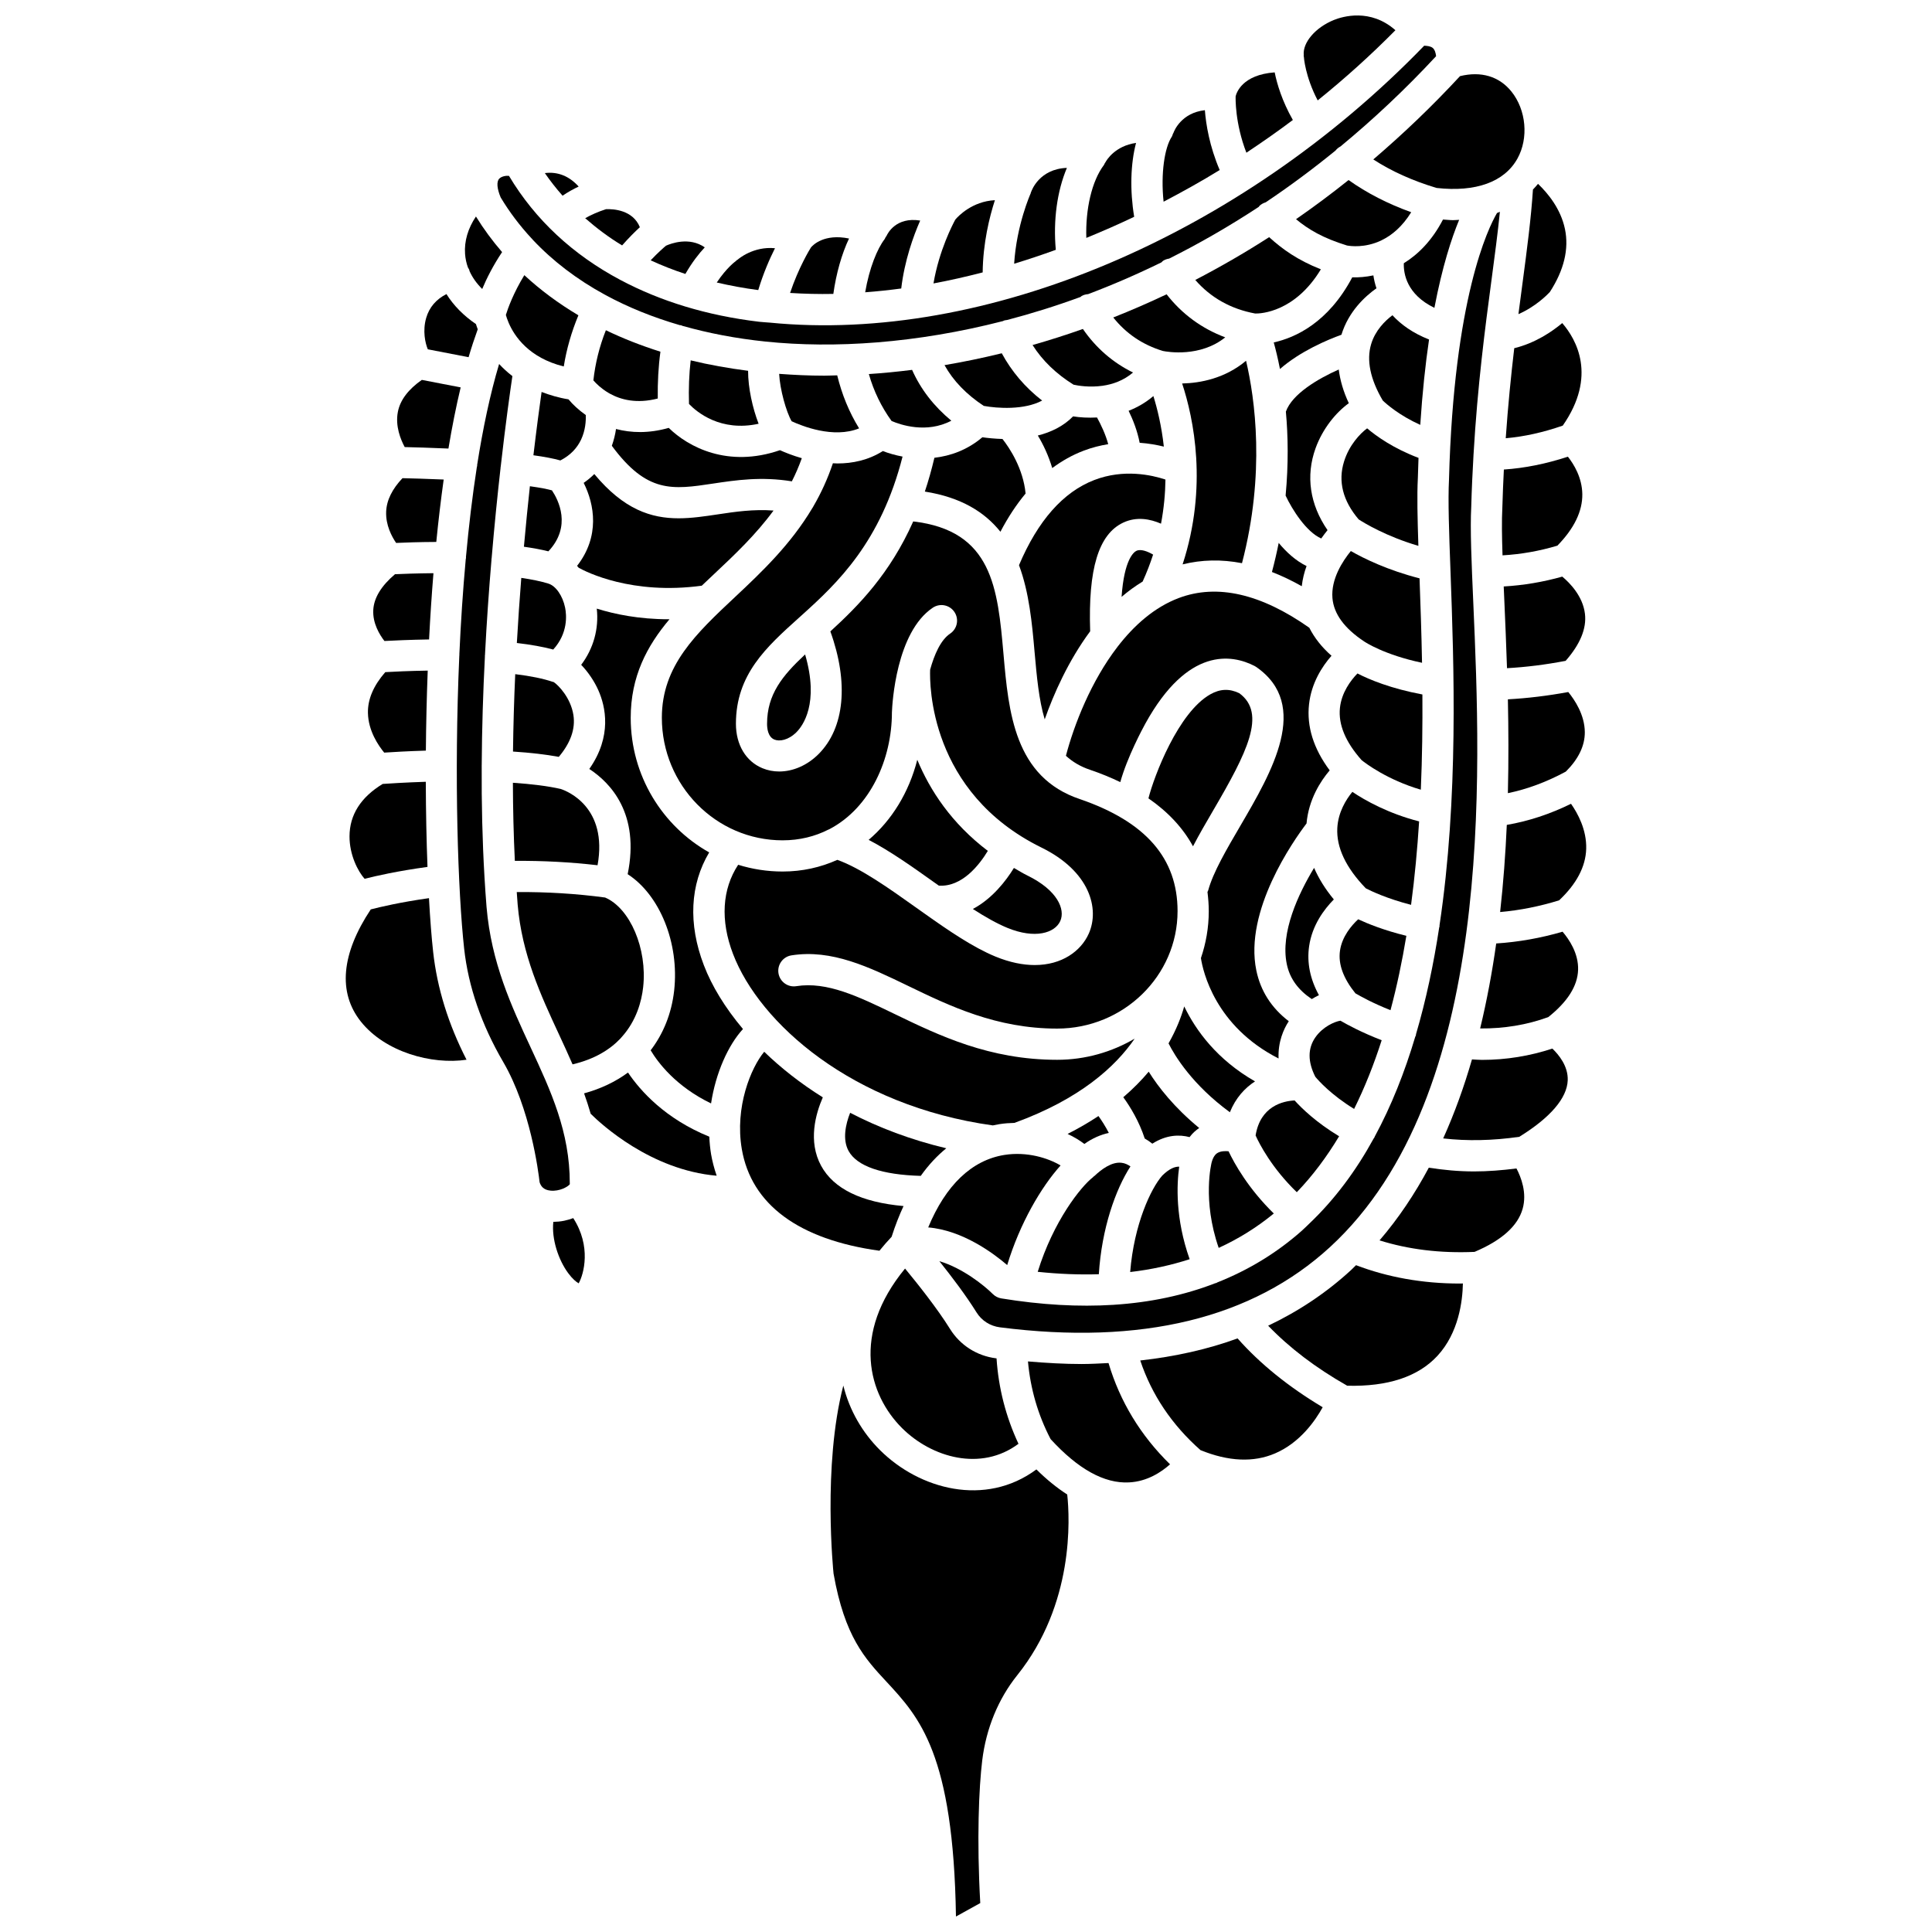 <?xml version="1.0" encoding="UTF-8"?>
<!-- Uploaded to: SVG Repo, www.svgrepo.com, Generator: SVG Repo Mixer Tools -->
<svg width="800px" height="800px" version="1.1" viewBox="144 144 512 512" xmlns="http://www.w3.org/2000/svg">
 <defs>
  <clipPath id="b">
   <path d="m364 511h64v140.9h-64z"/>
  </clipPath>
  <clipPath id="a">
   <path d="m489 148.09h25v22.906h-25z"/>
  </clipPath>
 </defs>
 <path d="m445.16 289.98c-0.641 0.305-3.246 2.199-3.93 12.195 1.734-1.5 3.609-2.844 5.582-4.059 1.094-2.406 2.012-4.793 2.773-7.141-1.48-0.867-3.269-1.547-4.426-0.996z"/>
 <path d="m420.86 334.64c2.352-6.66 6.211-15.453 12.047-23.344-0.562-16.504 2.211-25.715 8.75-28.793 3.57-1.68 7.176-0.965 10.023 0.277 0.77-4.086 1.129-8.008 1.176-11.695-3.613-1.199-11.039-2.883-18.855 0.125-8.27 3.18-14.965 10.801-19.957 22.57 2.707 7.246 3.465 15.449 4.121 22.926 0.586 6.582 1.141 12.754 2.695 17.934z"/>
 <path d="m449.66 248.96c-2.055 1.75-4.281 3.016-6.566 3.902 1.164 2.387 2.34 5.375 2.926 8.477 2.406 0.172 4.562 0.566 6.41 1.016-0.605-5.457-1.727-10.039-2.769-13.395z"/>
 <path d="m437.69 261.71c-0.668-2.531-1.922-5.168-2.973-7.074-2.305 0.125-4.477 0.004-6.336-0.293-2.613 2.668-5.945 4.219-9.348 5.074 1.414 2.34 2.816 5.258 3.82 8.625 2.598-1.922 5.359-3.477 8.309-4.598 2.227-0.852 4.41-1.387 6.527-1.734z"/>
 <path d="m469.93 438.76c1.523-3.777 3.934-6.414 6.664-8.18-10.035-5.758-15.625-13.398-18.762-19.867-0.773 2.731-2.059 6.109-4.156 9.793 1.664 3.316 6.297 10.961 16.254 18.254z"/>
 <path d="m404.34 259.88c-4.035 3.406-8.469 4.941-12.715 5.438-0.75 3.184-1.602 6.168-2.531 8.957 9.609 1.512 15.859 5.438 20.027 10.645 2.008-3.828 4.231-7.211 6.672-10.129-0.637-6.664-4.285-12.129-6.125-14.457-2.129-0.066-3.996-0.262-5.328-0.453z"/>
 <path d="m461.8 442.93c-6.637-5.449-10.852-10.883-13.379-14.922-1.887 2.246-4.113 4.523-6.738 6.769 1.875 2.574 4.191 6.394 5.68 10.938 0.742 0.434 1.434 0.891 2.016 1.371 3.723-2.375 7.184-2.457 9.867-1.738 0.82-1.098 1.699-1.824 2.555-2.418z"/>
 <path d="m410.16 450.07c-8.637 1.387-15.531 8.008-20.176 19.207 9.125 0.766 17.273 6.84 20.934 9.98 3.356-11.059 9.012-20.699 14.145-26.395-3.305-1.977-8.895-3.742-14.902-2.793z"/>
 <path d="m443.58 453.11c-0.656-0.449-1.414-0.855-2.34-0.957-2.637-0.336-5.387 1.766-7.258 3.539-0.051 0.047-0.121 0.062-0.172 0.102-0.059 0.051-0.082 0.121-0.145 0.168-3.219 2.488-10.492 11.609-14.66 25.082 5.625 0.59 11.023 0.801 16.195 0.641 0.766-12.148 4.418-22.438 8.379-28.574z"/>
 <path d="m435.1 439.76c-2.457 1.637-5.184 3.223-8.172 4.742 1.668 0.781 3.168 1.68 4.441 2.656 2.152-1.523 4.312-2.453 6.481-2.922-0.906-1.77-1.887-3.281-2.75-4.477z"/>
 <path d="m456.5 453.18c-1.062-0.043-2.547 0.445-4.484 2.352-2.988 3.375-7.492 12.895-8.508 25.57 5.559-0.648 10.805-1.797 15.762-3.398-3.832-10.801-3.426-19.848-2.769-24.523z"/>
 <path d="m440.89 351.27c1.84-6.625 5.902-14.172 6.637-15.504 11.27-20.43 22.961-18.34 28.918-15.293 0.164 0.086 0.32 0.176 0.477 0.285 14.5 10.074 4.117 27.832-4.227 42.105-3.711 6.344-7.215 12.34-8.508 17.09-0.043 0.156-0.137 0.277-0.195 0.426 0.207 1.656 0.344 3.348 0.344 5.102 0 4.344-0.746 8.512-2.078 12.426 0.523 3.453 3.731 18.023 20.574 26.602-0.172-4.394 1.324-7.766 2.707-9.875-4.574-3.5-7.477-8.004-8.602-13.473-3.254-15.793 9.82-34.34 13.309-38.941 0.566-6.336 3.688-11.191 6.137-14.066-4.285-5.75-6.125-11.621-5.477-17.496 0.621-5.648 3.465-10.035 5.957-12.875-2.609-2.289-4.539-4.773-5.883-7.422-12.801-9.02-24.441-11.699-34.586-7.879-6.449 2.43-11.844 7.215-16.254 12.945-0.012 0.012-0.016 0.023-0.027 0.039-6.977 9.086-11.457 20.531-13.633 28.828 1.715 1.57 3.797 2.844 6.406 3.715 2.863 0.969 5.519 2.066 8.004 3.262z"/>
 <path d="m507.96 216.98c-2.004 0.418-3.91 0.57-5.602 0.52-6.371 12.039-15.102 15.984-20.801 17.25 0.52 1.883 1.094 4.219 1.645 7.039 5.441-4.746 12.59-7.738 16.297-9.078 0.004-0.008 0.004-0.02 0.004-0.027 1.883-6.125 6.207-10.117 9.273-12.289-0.391-1.164-0.656-2.301-0.816-3.414z"/>
 <path d="m519.92 265.34c-6.566-2.469-11.129-5.707-13.617-7.824-1.859 1.375-4.762 4.418-6.121 8.801-1.633 5.25-0.312 10.402 3.871 15.324 1.535 1 7.312 4.508 15.832 7.016-0.246-7.422-0.375-13.465-0.141-17.914 0.043-1.848 0.105-3.648 0.176-5.402z"/>
 <path d="m410.95 389.89c7.332 3.019 12.609 1.375 14.031-1.805 1.383-3.086-0.742-8.172-8.688-12.051-1.281-0.633-2.406-1.34-3.594-2.019-2.113 3.434-5.762 8.164-10.883 10.875 3.207 2.062 6.305 3.836 9.133 5z"/>
 <path d="m460.16 368.28c1.602-3.09 3.465-6.289 5.394-9.586 8.895-15.211 14.191-25.621 6.871-30.988-2.629-1.266-5.078-1.168-7.676 0.297-8.5 4.801-14.895 21.617-16.398 27.57 5.203 3.594 9.148 7.832 11.809 12.707z"/>
 <path d="m481.57 465.59c-6.769-6.625-10.418-13.191-11.988-16.492-0.914-0.086-1.992-0.055-2.82 0.387-0.281 0.152-1.133 0.613-1.645 2.488 0 0.004-0.004 0.008-0.004 0.012v0.008c-0.055 0.207-2.559 9.992 1.855 22.711 5.273-2.414 10.148-5.453 14.602-9.113z"/>
 <path d="m488.98 299.35c0.215-1.879 0.656-3.668 1.273-5.34-2.898-1.418-5.367-3.699-7.383-6.133-0.5 2.519-1.098 5.09-1.793 7.707 2.598 1 5.234 2.262 7.902 3.766z"/>
 <path d="m473.14 293.25c6.227-23.801 3.426-43.672 1.078-53.645-5.574 4.676-12.078 5.91-16.938 6.023 3.039 9.23 6.848 27.344 0.121 47.938 5.062-1.258 10.316-1.367 15.738-0.316z"/>
 <path d="m497.48 382.36c-2.285-2.758-4.008-5.551-5.231-8.367-4.148 6.856-8.98 17.086-7.238 25.5 0.793 3.84 3.027 6.863 6.621 9.273 0.629-0.383 1.266-0.738 1.902-1.035-2.363-4.305-3.234-8.656-2.598-13.004 0.809-5.535 3.957-9.746 6.543-12.367z"/>
 <path d="m505.49 313.97c0.02 0.012 0.031 0.031 0.055 0.047 0.012 0.008 0.027 0.008 0.043 0.02 0.156 0.105 5.254 3.508 15.266 5.606-0.148-8.098-0.418-15.629-0.66-22.375-8.398-2.148-14.711-5.231-18.207-7.238-2.184 2.68-5.289 7.418-4.875 12.469 0.344 4.168 3.164 8.027 8.379 11.473z"/>
 <path d="m501.45 250.85c-1.438-3.062-2.301-6.035-2.668-8.926-5.441 2.422-12.344 6.449-14.012 11.164 0.586 6.418 0.711 13.922-0.07 22.25 1.723 3.68 5.477 9.629 9.441 11.367 0.578-0.812 1.148-1.574 1.672-2.211-4.688-6.777-5.824-14.371-3.172-21.707 1.898-5.231 5.391-9.461 8.809-11.938z"/>
 <path d="m345.04 256.3c-1.598-4.137-2.797-9.504-2.789-14.035-5.258-0.676-10.348-1.582-15.211-2.766-0.43 3.629-0.57 7.5-0.449 11.551 2.09 2.176 8.383 7.461 18.449 5.25z"/>
 <path d="m539.26 218.25c0.879-6.59 1.668-12.562 2.227-18.117-0.262 0.102-0.5 0.227-0.766 0.32-2.328 3.973-11.43 22.484-12.719 70.602-0.293 5.578 0.012 13.98 0.406 24.621 0.891 24.438 2.164 59.746-2.926 93.582-0.012 0.102 0.023 0.203 0.004 0.305-0.016 0.078-0.062 0.137-0.082 0.215-1.469 9.652-3.469 19.176-6.144 28.289-0.027 0.117-0.004 0.234-0.043 0.352-0.031 0.105-0.105 0.188-0.148 0.285-2.801 9.41-6.336 18.363-10.777 26.559-0.023 0.055-0.016 0.113-0.047 0.16-0.059 0.117-0.148 0.199-0.215 0.305-4.644 8.477-10.277 16.109-17.078 22.566v0.004c-0.004 0.004-0.008 0.004-0.008 0.008-0.695 0.656-1.363 1.336-2.078 1.965-6.621 5.836-14.086 10.352-22.316 13.605-0.062 0.031-0.102 0.09-0.168 0.121-0.098 0.047-0.207 0.027-0.309 0.066-8.195 3.176-17.164 5.098-26.891 5.723-0.012 0-0.02 0.008-0.031 0.008h-0.039-0.004c-9.25 0.586-19.168 0.027-29.75-1.703-0.855-0.141-1.645-0.551-2.254-1.16-2.293-2.293-8.039-6.894-14.164-8.707 3.203 4.004 7.062 9.09 9.859 13.586 1.352 2.176 3.606 3.613 6.18 3.945 37.48 4.801 66.918-2.352 87.504-21.277 43.676-40.164 39.957-125.05 37.961-170.65-0.48-10.949-0.859-19.602-0.547-25.527 0.129-4.797 0.348-9.34 0.602-13.754 0-0.016-0.008-0.027-0.008-0.047 0-0.027 0.016-0.055 0.016-0.086 1.066-18.332 3.066-33.52 4.754-46.164z"/>
 <path d="m524.71 193.81c10.371 1.164 17.984-1.578 21.43-7.793 3.004-5.414 2.328-12.883-1.602-17.766-3.254-4.039-8.066-5.441-13.621-4.074-7.473 8.078-15.164 15.391-22.98 22.074 4.805 3.121 10.418 5.656 16.773 7.559z"/>
 <path d="m387.09 345.35c-2.215 8.68-6.758 16.012-12.887 21.223 5.664 2.945 11.566 7.125 17.34 11.238 0.418 0.297 0.84 0.594 1.262 0.891 6.164 0.402 10.738-5.512 12.98-9.211-9.602-7.273-15.332-16.023-18.695-24.141z"/>
 <path d="m546.4 227.25c4.531-1.961 7.672-5.156 8.324-5.863 3.754-5.785 5.109-11.406 4.004-16.699-1.121-5.359-4.516-9.461-7.141-11.969-0.41 0.535-0.879 1.016-1.34 1.512-0.492 7.609-1.559 15.75-2.805 25.109-0.336 2.523-0.688 5.184-1.043 7.91z"/>
 <path d="m316.43 422.34c1.934 3.242 6.68 9.582 16.008 14.082 1.238-8.113 4.531-15.438 8.457-19.719-4.746-5.633-8.266-11.414-10.367-16.914-4.211-10.988-3.648-21.398 1.414-29.891-12.387-6.957-20.797-20.324-20.797-35.656 0-10.961 4.273-19.012 10.281-26.141-0.078 0-0.164 0.008-0.242 0.008-7.887 0-14.258-1.336-19.035-2.816 0.594 5.336-0.875 10.582-4.129 14.895 1.848 1.914 3.5 4.367 4.559 6.766 1.875 4.242 3.707 12.109-2.406 20.828 5.672 3.719 13.438 11.895 10.164 27.883 8.461 5.465 13.73 18.184 12.32 30.867-0.695 6.109-2.879 11.422-6.227 15.809z"/>
 <path d="m558.02 296.81c-5.062 1.426-10.258 2.305-15.52 2.609 0.059 1.312 0.117 2.66 0.176 4.047 0.234 5.375 0.492 11.301 0.695 17.609 5.082-0.281 10.215-0.926 15.539-1.945 3.809-4.344 5.59-8.539 5.117-12.465-0.559-4.699-4.043-8.211-6.008-9.855z"/>
 <path d="m541.55 385.7c5.242-0.457 10.48-1.504 15.629-3.102 4.582-4.305 7.039-8.891 7.18-13.648 0.145-5.066-2.258-9.43-4.023-11.938-5.586 2.738-11.277 4.613-17.02 5.594-0.336 7.59-0.902 15.332-1.766 23.094z"/>
 <path d="m558.96 348.48c3.332-3.312 5.051-6.82 5.031-10.441-0.023-4.633-2.723-8.613-4.383-10.645-5.414 0.996-10.77 1.648-16.004 1.934 0.168 7.867 0.207 16.23 0 24.867 5.16-1.066 10.305-2.981 15.355-5.715z"/>
 <path d="m542.54 268.43c-0.164 3.309-0.309 6.688-0.406 10.203-0.172 3.258-0.117 7.492 0.051 12.539 4.949-0.289 9.75-1.137 14.535-2.566 4.438-4.539 6.68-9.137 6.609-13.676-0.07-4.406-2.273-7.941-3.82-9.906-5.746 1.891-11.426 3.035-16.969 3.406z"/>
 <path d="m498.88 445.12c-6.043-3.637-9.91-7.398-11.797-9.492-3.106 0.16-9.082 1.523-10.336 9.285 1 2.223 4.273 8.617 10.918 15.035 4.25-4.418 7.957-9.406 11.215-14.828z"/>
 <path d="m545.29 236.28c-0.852 7.258-1.652 15.172-2.254 23.859 4.91-0.426 9.973-1.559 15.113-3.348 9.148-13.133 3.594-22.859-0.141-27.172-2.766 2.324-7.199 5.309-12.719 6.66z"/>
 <path d="m307.25 257.69c-0.203 1.445-0.574 2.941-1.105 4.453 9.305 12.609 16.02 11.645 26.836 10.008 6.027-0.906 12.773-1.91 20.867-0.59 0.992-1.926 1.863-3.984 2.644-6.133-2.43-0.699-4.457-1.516-5.797-2.125-13.773 4.758-24.289-0.824-29.473-5.91-5.32 1.52-9.98 1.336-13.973 0.297z"/>
 <path d="m278.06 227.46c0.133 0.488 0.363 1.195 0.711 2.012 0.008 0.02 0.016 0.039 0.023 0.059 1.496 3.519 5.324 9.289 14.609 11.586 0.738-4.617 2.043-9.148 3.879-13.559-5.254-3.125-10.055-6.672-14.328-10.637-2.898 4.719-4.375 8.852-4.894 10.539z"/>
 <path d="m279.95 343.17c4.66 0.301 8.711 0.773 12.137 1.406 3.07-3.648 4.445-7.359 3.875-11.066-0.715-4.629-4.027-7.953-5.176-8.719-0.047-0.012-0.078-0.055-0.125-0.066-0.074-0.02-0.148-0.012-0.223-0.039-2.484-0.852-5.805-1.527-9.898-2.027-0.305 6.707-0.504 13.582-0.59 20.512z"/>
 <path d="m302.36 373.3c2.758-15.367-7.973-19.621-9.762-20.215-3.328-0.758-7.594-1.301-12.676-1.645 0.023 6.918 0.184 13.855 0.516 20.699 7.426-0.059 14.77 0.332 21.922 1.16z"/>
 <path d="m292.16 418.18c1.207 2.594 2.414 5.219 3.574 7.887 5.84-1.371 9.891-3.906 12.695-6.859 0.098-0.117 0.184-0.234 0.293-0.34 3.953-4.359 5.309-9.543 5.719-13.242 1.137-10.199-3.469-20.941-10.082-23.773-7.598-1.023-15.453-1.5-23.414-1.453 0.078 1.098 0.148 2.207 0.238 3.301 1.129 13.285 6.137 24.062 10.977 34.48z"/>
 <path d="m407.09 442.25c0.598-0.133 1.191-0.246 1.77-0.34 1.336-0.211 2.66-0.297 3.977-0.332 17.387-6.316 26.773-14.906 31.867-22.328-6.027 3.535-13.043 5.609-20.562 5.609-17.961 0-31.285-6.445-43.043-12.129-9.625-4.652-17.941-8.676-26.066-7.383-2.25 0.367-4.371-1.176-4.731-3.434-0.355-2.25 1.18-4.371 3.434-4.731 10.684-1.688 20.531 3.066 30.957 8.105 10.957 5.301 23.379 11.301 39.445 11.301 17.605 0 31.93-13.965 31.93-31.137 0-13.988-8.453-23.684-25.832-29.66-17.426-5.805-18.949-23.121-20.293-38.395-1.543-17.555-2.949-32.766-23.926-35.211-6.168 13.844-14.453 22.285-21.961 29.145 4.902 13.574 3.793 25.582-3.125 32.508-3.004 3.004-6.785 4.617-10.434 4.617-1.523 0-3.027-0.281-4.438-0.867-4.402-1.82-7.031-6.227-7.031-11.781 0-13.074 8.082-20.34 16.641-28.039 0.219-0.195 0.438-0.391 0.656-0.59 0.059-0.055 0.113-0.102 0.172-0.156 9.512-8.566 20.922-19.363 26.691-42.02-1.934-0.363-3.715-0.879-5.223-1.469-3.859 2.441-8.062 3.289-12.039 3.289-0.406 0-0.797-0.031-1.199-0.051-1.395 4.144-3.133 7.906-5.133 11.348-0.113 0.203-0.203 0.41-0.348 0.586-5.738 9.613-13.344 16.848-20.359 23.426-10.453 9.805-19.488 18.27-19.488 32.074 0 17.914 14.348 32.492 31.984 32.492 4.57 0 8.621-1.047 12.145-2.836 0.102-0.062 0.215-0.094 0.328-0.145 10.797-5.68 16.512-18.578 16.512-30.902 0.086-2.301 1.102-21.227 10.828-27.758 1.891-1.27 4.461-0.773 5.734 1.125 1.273 1.891 0.77 4.461-1.125 5.734-2.516 1.688-4.191 5.531-5.309 9.555-0.148 3.82-0.234 32.469 29.449 47.121 12.867 6.281 15.543 16.25 12.582 22.852-2.074 4.617-7.106 8.309-14.312 8.309-3.09 0-6.574-0.676-10.402-2.246-5.918-2.434-12.328-6.809-18.633-11.277-0.004-0.004-0.008-0.004-0.008-0.008-0.805-0.57-1.609-1.137-2.406-1.703-7.246-5.164-14.699-10.445-20.863-12.645-4.414 1.996-9.301 3.094-14.504 3.094-4.098 0-8.051-0.633-11.777-1.789-4.25 6.461-4.769 14.73-1.363 23.629 7 18.316 31.512 40.238 68.832 45.441z"/>
 <path d="m280.97 314.4c3.746 0.434 6.934 1.012 9.645 1.734 3.941-4.336 3.551-9.125 3.141-11.129-0.652-3.152-2.484-5.766-4.449-6.352-0.004 0-0.008-0.004-0.012-0.008-0.008-0.004-0.016 0-0.023-0.004-1.91-0.59-4.32-1.086-7.125-1.496-0.441 5.527-0.84 11.297-1.176 17.254z"/>
 <path d="m301.25 244.8c0.781 0.906 2.086 2.172 3.934 3.273 0.133 0.078 0.27 0.137 0.391 0.227 2.945 1.645 7.164 2.75 12.738 1.312-0.055-4.332 0.172-8.484 0.707-12.406-5.086-1.613-9.926-3.5-14.457-5.691-1.715 4.316-2.809 8.766-3.312 13.285z"/>
 <path d="m296.93 293.96c0.156 0.152 0.285 0.344 0.434 0.504 2.012 1.125 14.105 7.262 32.609 4.754 1.078-1.023 2.164-2.055 3.262-3.082 5.516-5.172 11.098-10.48 15.758-16.836-5.359-0.391-10.137 0.312-14.793 1.016-3.492 0.523-6.926 1.039-10.363 1.039-7.262 0-14.527-2.309-22.34-11.727-0.836 0.832-1.766 1.613-2.816 2.34 2.879 5.715 4.344 14.18-1.75 21.992z"/>
 <path d="m290.27 273.95c-1.156-0.32-2.977-0.699-5.844-1.094-0.531 4.93-1.074 10.293-1.586 16.035 2.422 0.34 4.574 0.742 6.492 1.215 6.242-6.637 2.637-13.617 0.938-16.156z"/>
 <path d="m371.67 257.52c-2.641-4.281-4.562-8.984-5.801-14.051-1.129 0.02-2.289 0.09-3.398 0.09-4.141 0-8.109-0.199-11.988-0.484 0.211 4.164 1.863 10.059 3.309 12.559 2.699 1.254 11.09 4.652 17.879 1.887z"/>
 <path d="m294.66 249.83c-2.656-0.426-4.969-1.137-7.133-1.957-0.547 3.836-1.32 9.605-2.168 16.777 2.981 0.41 5.324 0.863 7.144 1.371 2.789-1.426 4.465-3.402 5.441-5.422 0.023-0.043 0.039-0.082 0.062-0.125 1.145-2.453 1.289-4.922 1.23-6.484-1.887-1.332-3.438-2.781-4.578-4.16z"/>
 <path d="m430.98 231.18c-4.481 1.59-8.926 3-13.34 4.258 2.606 4.125 6.258 7.637 10.863 10.508 1.211 0.27 4.195 0.77 7.629 0.297 0.039-0.008 0.07-0.008 0.105-0.016 2.648-0.379 5.519-1.367 8.027-3.504-5.344-2.629-9.848-6.531-13.285-11.543z"/>
 <path d="m259.62 287.62c0.555-5.621 1.211-11.156 1.961-16.539-4.731-0.203-8.73-0.309-10.918-0.359-2.711 2.856-4.215 5.84-4.328 8.898-0.137 3.562 1.496 6.586 2.641 8.262 2.242-0.105 6.039-0.238 10.645-0.262z"/>
 <path d="m257.71 313.46c0.297-5.848 0.68-11.723 1.16-17.559-4.551 0.043-8.289 0.184-10.195 0.273-3.594 3.051-5.582 6.234-5.754 9.473-0.191 3.562 1.703 6.602 2.957 8.223 2.398-0.129 6.664-0.324 11.832-0.41z"/>
 <path d="m256.86 342.92c0.055-6.848 0.215-13.969 0.492-21.203-4.977 0.082-9.074 0.281-11.246 0.406-3.082 3.519-4.684 7.16-4.598 10.848 0.105 4.727 2.762 8.602 4.312 10.48 2.234-0.152 6.156-0.379 11.039-0.531z"/>
 <path d="m262.84 262.87c0.945-5.668 2.019-11.098 3.242-16.207l-10.293-1.988c-3.555 2.492-5.746 5.324-6.352 8.488-0.727 3.777 0.75 7.336 1.816 9.316 2.453 0.059 6.672 0.172 11.586 0.391z"/>
 <path d="m257.29 373.74c-0.262-6.809-0.422-14.438-0.449-22.559-5.398 0.176-9.621 0.445-11.422 0.57-5.801 3.523-8.777 8.184-8.793 13.879-0.016 4.938 2.231 9.289 3.996 11.262 2.926-0.75 8.723-2.066 16.668-3.152z"/>
 <path d="m268.18 238.66c0.762-2.598 1.574-5.047 2.426-7.402-0.16-0.461-0.359-0.945-0.48-1.379-3.305-2.25-5.938-4.941-7.812-7.949-2.738 1.398-4.539 3.504-5.359 6.285-1.008 3.438-0.266 6.734 0.422 8.355z"/>
 <path d="m257.68 382.02c-7.562 1.062-12.996 2.352-15.426 2.981-7.793 11.738-8.758 22-2.644 29.703 6.445 8.117 18.828 11.508 28.027 10.137-4.812-9.391-7.793-18.973-8.848-28.566-0.418-3.785-0.797-8.625-1.109-14.254z"/>
 <path d="m297.35 193.44c-2.5-2.773-5.535-4.004-8.961-3.57 1.449 2.098 3.019 4.098 4.699 5.996 1.383-0.957 2.859-1.766 4.262-2.426z"/>
 <path d="m313.57 204.21c-1.848-4.559-6.981-4.859-8.977-4.773-2.164 0.695-4.07 1.566-5.512 2.391 3.019 2.633 6.242 5.078 9.785 7.207 1.848-2.094 3.488-3.707 4.703-4.824z"/>
 <path d="m284.86 207.17c0.008 0.004 0.012 0.004 0.02 0.008 0.133 0.098 0.195 0.242 0.309 0.359 5.32 5.66 11.727 10.535 19.082 14.547 0.027 0.012 0.059 0.008 0.082 0.02 0.043 0.02 0.062 0.059 0.102 0.078 5.984 3.246 12.598 5.926 19.766 8.004 0.074 0.008 0.141-0.016 0.215-0.004 0.152 0.027 0.273 0.129 0.422 0.172 6.863 1.945 14.215 3.356 22.02 4.164 18.184 1.879 39.859 0.496 62.973-5.441 0.051-0.02 0.078-0.066 0.125-0.086 0.305-0.133 0.625-0.141 0.938-0.195 6.391-1.676 12.883-3.695 19.445-6.102 0.113-0.078 0.184-0.191 0.305-0.262 0.543-0.301 1.121-0.441 1.699-0.484 6.43-2.426 12.922-5.234 19.43-8.414 0.156-0.137 0.266-0.309 0.449-0.426 0.5-0.312 1.047-0.496 1.59-0.574 7.926-3.969 15.867-8.523 23.754-13.707 0.059-0.066 0.078-0.152 0.141-0.219 0.488-0.496 1.078-0.793 1.699-0.992 6.223-4.168 12.398-8.742 18.508-13.719 0.008-0.008 0.008-0.02 0.016-0.027 0.367-0.457 0.816-0.805 1.305-1.062 8.625-7.125 17.105-15.055 25.328-23.918-0.098-0.852-0.344-1.73-0.887-2.184-0.555-0.461-1.461-0.555-2.269-0.59-48.891 50.523-116.46 79.02-173.43 73.383h-0.004-0.016c-0.922-0.09-1.859-0.113-2.777-0.223-13.922-1.664-26.172-5.453-36.707-11.043-0.051-0.016-0.094-0.055-0.145-0.074-12.453-6.637-22.461-15.832-29.465-27.555-0.664-0.074-1.898 0.066-2.57 0.742-0.762 0.781-0.621 2.625 0.371 4.973 2.324 3.879 5.062 7.496 8.176 10.852z"/>
 <path d="m268.4 215.66c0.012 0.047 0 0.086 0.008 0.133 0.766 1.723 1.895 3.324 3.383 4.793 1.141-2.731 2.856-6.172 5.269-9.781-2.562-2.965-4.883-6.109-6.93-9.43-2.094 3.102-3.133 6.535-2.883 9.934 0.09 1.23 0.348 2.426 0.758 3.574 0.137 0.25 0.316 0.484 0.395 0.777z"/>
 <path d="m331.97 445.23c-11.676-4.734-18.27-12.141-21.547-16.996-3.316 2.445-7.215 4.312-11.637 5.516 0.637 1.77 1.219 3.57 1.75 5.41 2.785 2.773 15.961 14.922 33.387 16.418-0.699-2.035-1.184-3.973-1.48-5.699-0.258-1.543-0.398-3.098-0.473-4.648z"/>
 <path d="m534.63 454.44c-4.117 0-8.098-0.387-11.984-0.988-3.695 6.918-8.012 13.391-13.055 19.262 7.644 2.398 16.074 3.449 25.18 3.047 7.16-3.027 11.461-6.856 12.742-11.414 1.195-4.231-0.41-8.363-1.633-10.695-3.812 0.488-7.582 0.789-11.25 0.789z"/>
 <path d="m471.97 498.69c-7.941 2.902-16.562 4.824-25.789 5.852 3.035 9.102 8.395 17.07 15.965 23.758 7.406 3.016 14.047 3.32 19.758 0.867 6.609-2.836 10.648-8.656 12.621-12.234-9.047-5.406-16.609-11.516-22.555-18.242z"/>
 <path d="m503.36 479.29c-0.438 0.422-0.852 0.863-1.301 1.277-6.543 6.019-13.895 10.918-21.984 14.758 5.594 5.82 12.586 11.164 20.949 15.906 10.723 0.277 18.797-2.371 23.922-7.93 5.606-6.082 6.644-14.418 6.738-19.168-0.266 0.004-0.535 0.02-0.801 0.02-9.957 0-19.152-1.684-27.523-4.863z"/>
 <path d="m536.73 424.88c-0.871 0-1.758-0.086-2.641-0.125-2.09 7.231-4.613 14.246-7.629 20.938 6.379 0.727 13.133 0.59 20.16-0.426 8.207-5.066 12.664-10.234 12.844-14.98 0.137-3.758-2.391-6.797-4.074-8.402-5.941 1.953-12.18 2.996-18.66 2.996z"/>
 <path d="m540.51 394.03c-1.066 7.582-2.469 15.129-4.258 22.523 6.32 0.051 12.367-0.938 18.047-3.004 5.094-4.043 7.769-8.246 7.91-12.496 0.148-4.434-2.418-8.156-4.113-10.141-5.797 1.691-11.68 2.731-17.586 3.117z"/>
 <path d="m330.77 209.55c-4.098-2.848-8.934-1.039-10.273-0.438-0.574 0.477-2.102 1.801-4.066 3.879 2.934 1.348 5.988 2.562 9.199 3.609 1.793-3.125 3.613-5.414 5.141-7.051z"/>
 <path d="m295 457.6c0.012-13.656-5.016-24.477-10.336-35.938-5.144-11.07-10.465-22.52-11.723-37.289-0.215-2.629-0.387-5.281-0.547-7.949v-0.004-0.004c-0.57-9.695-0.793-19.602-0.738-29.434 0-0.027-0.016-0.055-0.012-0.082 0-0.02 0.012-0.039 0.016-0.059 0.055-9.824 0.367-19.555 0.848-28.918 0.004-0.055-0.02-0.098-0.016-0.148 0.004-0.039 0.023-0.066 0.027-0.102 0.457-8.895 1.062-17.43 1.734-25.387 0.004-0.062-0.023-0.117-0.016-0.172 0.004-0.055 0.039-0.094 0.047-0.145 0.75-8.871 1.578-16.988 2.375-24.016 0.004-0.043-0.016-0.074-0.012-0.117 0.004-0.047 0.031-0.078 0.039-0.121 1.309-11.543 2.512-20.082 3.102-24.047-1.324-1.012-2.488-2.09-3.519-3.207-2.375 7.941-4.293 17.039-5.828 26.805 0 0.047 0.02 0.086 0.02 0.133-0.008 0.145-0.078 0.262-0.098 0.402-1.184 7.644-2.137 15.676-2.887 23.871 0 0.051 0.027 0.094 0.027 0.145 0 0.121-0.062 0.223-0.074 0.344-0.766 8.355-1.32 16.867-1.699 25.289 0 0.031 0.02 0.062 0.02 0.094 0 0.055-0.027 0.098-0.027 0.152-1.434 32.234-0.344 62.934 1.277 77.676 1.105 10.066 4.594 20.184 10.363 30.074 7.176 12.297 9.316 29.016 9.637 31.859 0.316 0.984 0.977 2.035 2.887 2.223 2.363 0.238 4.598-1 5.117-1.695-0.004-0.078-0.004-0.156-0.004-0.234z"/>
 <path d="m293.51 467.51c-0.988 0.203-1.941 0.281-2.875 0.297-0.488 4.543 1.336 10.051 3.934 13.578 1.152 1.559 2.133 2.344 2.785 2.711 1.375-2.438 3.398-9.789-1.438-17.285-0.766 0.281-1.562 0.523-2.406 0.699z"/>
 <g clip-path="url(#b)">
  <path d="m418.66 533.41c-13.551 10.043-31.008 5.277-41.434-5.098-4.652-4.629-8.105-10.512-9.734-17.121-5.535 21.293-2.629 49.469-2.59 49.84 2.945 16.711 8.32 22.504 14.012 28.629 8.727 9.402 17.758 19.125 18.426 62.242l6.441-3.566c-0.961-16.922-0.359-30.621 0.52-37.812 1.039-8.484 4.25-16.297 9.285-22.578 15.109-18.855 13.926-41.559 13.242-47.887-2.738-1.766-5.461-3.961-8.168-6.648z"/>
 </g>
 <path d="m380.29 471.76c0.957-3 2.019-5.699 3.156-8.141-11.133-0.996-18.496-4.547-21.836-10.668-3.543-6.5-1.441-13.828 0.445-18.141-5.906-3.691-11.094-7.785-15.531-12.078-3.508 4.203-7.832 14.66-5.941 25.758 2.512 14.734 15.125 24.016 36.477 26.969 0.996-1.242 2.082-2.473 3.231-3.699z"/>
 <path d="m430.66 505.48c-4.598 0-9.375-0.277-14.238-0.688 0.652 7.215 2.621 14.125 6 20.586 7.246 7.926 14.234 11.832 20.805 11.473 4.82-0.238 8.559-2.75 10.848-4.789-7.812-7.641-13.273-16.648-16.305-26.84-2.352 0.113-4.688 0.258-7.109 0.258z"/>
 <path d="m486.62 175.8c-2.859-5.027-4.203-9.574-4.816-12.621-8.617 0.633-10.141 5.445-10.348 6.348-0.016 0.422-0.203 7.039 2.848 14.945 4.164-2.766 8.285-5.641 12.316-8.672z"/>
 <path d="m347.28 335.84c0 1.25 0.254 3.449 1.93 4.148 1.367 0.57 3.723 0.176 5.867-1.961 1.633-1.633 6.094-7.551 2.285-20.594-6.031 5.633-10.082 10.578-10.082 18.406z"/>
 <path d="m460.76 218.19c4.094 4.695 9.41 7.699 15.887 8.898 1.488 0.031 10.535-0.359 17.395-11.715-6.195-2.453-10.191-5.336-13.707-8.523-6.504 4.188-13.035 7.941-19.574 11.34z"/>
 <path d="m487.46 202.09c3.301 2.731 7.117 5 13.512 6.973 0.945 0.172 4.727 0.688 8.996-1.305 0.078-0.051 0.16-0.082 0.242-0.125 2.621-1.277 5.391-3.539 7.777-7.391-6.231-2.238-11.777-5.098-16.602-8.527-4.609 3.688-9.25 7.133-13.926 10.375z"/>
 <path d="m385.71 242.02c-3.891 0.488-7.715 0.867-11.457 1.109 1.301 4.562 3.328 8.719 6.019 12.434 2.348 1.012 9.262 3.391 15.84-0.07-4.621-3.828-8.117-8.328-10.402-13.473z"/>
 <path d="m409.48 237.62c-5.133 1.254-10.199 2.305-15.172 3.144 2.324 4.188 5.832 7.789 10.402 10.801 3.582 0.664 10.715 1.141 15.465-1.41-4.539-3.519-8.094-7.734-10.695-12.535z"/>
 <path d="m453.16 221.99c-4.727 2.246-9.438 4.285-14.133 6.144 3.379 4.25 7.769 7.246 13.148 8.875 1.266 0.258 9.875 1.727 16.527-3.606-6.172-2.309-11.453-6.152-15.543-11.414z"/>
 <path d="m516.7 392c-5.848-1.426-10.203-3.191-12.77-4.383-1.754 1.629-4.289 4.562-4.824 8.363-0.5 3.543 0.91 7.332 4.09 11.262 1.242 0.734 4.562 2.586 9.301 4.469 1.715-6.398 3.094-13.004 4.203-19.711z"/>
 <path d="m520.08 361.68c-8.164-2.102-14.266-5.523-17.691-7.828-1.672 2.039-3.762 5.375-3.988 9.586-0.277 5.144 2.277 10.516 7.551 15.977 1.34 0.695 5.609 2.742 11.996 4.375 0.98-7.352 1.664-14.766 2.133-22.109z"/>
 <path d="m513.01 227.54c-1.98 1.5-4.543 4.016-5.637 7.637-1.293 4.293-0.234 9.332 3.074 14.961 0.977 0.949 4.379 3.945 9.938 6.461 0.559-8.586 1.367-16.098 2.328-22.625-4.293-1.699-7.43-3.949-9.703-6.434z"/>
 <path d="m520.95 328.04c-8.34-1.555-14.074-3.945-17.211-5.566-1.77 1.824-4.215 5.035-4.644 9.145-0.457 4.391 1.488 9.047 5.754 13.832 0.984 0.793 6.731 5.195 15.684 7.828 0.375-8.68 0.469-17.16 0.418-25.238z"/>
 <path d="m530.69 202.26c-0.543 0.02-1.062 0.082-1.621 0.082-0.859 0-1.777-0.117-2.664-0.164-2.883 5.562-6.566 9.223-10.379 11.582-0.094 2.762 0.758 8.254 8.105 11.824 2.086-10.934 4.535-18.441 6.559-23.324z"/>
 <path d="m467.23 189.06c-2.715-6.34-3.637-12.137-3.926-15.859-6.203 0.699-8.113 5.398-8.332 6.023-0.031 0.09-0.098 0.156-0.137 0.242-0.102 0.273-0.16 0.559-0.328 0.809-1.867 2.836-2.938 9.68-2.144 17.18 5.012-2.629 9.984-5.383 14.867-8.395z"/>
 <path d="m426.74 188.49c-7.324 0.277-9.352 6.019-9.449 6.312-0.02 0.062-0.07 0.102-0.09 0.164-0.039 0.098-0.023 0.207-0.07 0.305-0.047 0.094-3.734 8.355-4.371 18.621 3.68-1.121 7.359-2.348 11.039-3.688-0.719-7.832 0.355-15.598 2.941-21.715z"/>
 <path d="m444.57 201.45c-1.164-7.016-0.957-14.078 0.496-19.574-5.59 0.793-7.836 4.594-8.117 5.144-0.039 0.074-0.102 0.125-0.145 0.195-0.098 0.164-0.133 0.355-0.258 0.516-3.207 4.246-4.906 11.707-4.66 19.316 4.25-1.738 8.484-3.582 12.684-5.598z"/>
 <path d="m407.66 197.05c-6.031 0.309-9.75 4.254-10.492 5.144-0.637 1.16-4.305 8.156-5.785 16.918 4.324-0.801 8.676-1.793 13.035-2.922 0.086-7.758 1.793-14.676 3.242-19.141z"/>
 <path d="m369 207.21c-6.566-1.352-9.562 1.719-10.078 2.352-0.348 0.551-3.281 5.332-5.543 12.074 3.769 0.234 7.594 0.332 11.465 0.254 0.762-5.453 2.223-10.582 4.156-14.68z"/>
 <path d="m387.86 202.45c-6.418-1.035-8.645 3.441-8.914 4.055-0.062 0.145-0.184 0.234-0.262 0.367-0.094 0.164-0.129 0.352-0.254 0.508-1.926 2.5-4.043 7.602-5.148 14.078 3.164-0.238 6.344-0.574 9.555-1.004 0.879-7.43 3.223-13.91 5.023-18.004z"/>
 <path d="m383.05 522.46c7.887 7.852 20.945 11.57 30.859 4.16-3.348-7.156-5.293-14.738-5.816-22.645-0.062-0.008-0.125-0.012-0.188-0.016-5.047-0.648-9.473-3.481-12.141-7.777-3.375-5.434-8.621-12.016-11.918-16.004-14.305 17.391-9.664 33.449-0.797 42.281z"/>
 <g clip-path="url(#a)">
  <path d="m493.2 170.61c7.188-5.797 14.082-12 20.602-18.602-6.625-5.867-13.992-3.644-16.293-2.719-4.887 1.973-8.328 5.977-8 9.32 0.008 0.074-0.027 0.145-0.023 0.219 0.004 0.066 0.043 0.125 0.047 0.191 0.004 0.172 0.352 5.25 3.668 11.59z"/>
 </g>
 <path d="m349.38 209.78c-5.734-0.559-9.68 2.836-9.879 3.019-0.082 0.074-0.195 0.102-0.281 0.172-0.086 0.066-0.133 0.164-0.227 0.227-0.105 0.074-2.441 1.754-5.043 5.672 3.535 0.82 7.188 1.508 10.996 2 1.355-4.496 3.031-8.301 4.434-11.09z"/>
 <path d="m388.01 455.62c2.148-3.031 4.438-5.414 6.766-7.316-9.395-2.234-17.91-5.473-25.48-9.402-1.191 3.004-2.09 7.059-0.414 10.109 2.238 4.074 8.863 6.324 19.129 6.609z"/>
 <path d="m510.16 419.67c-5.32-2.055-9.164-4.144-10.93-5.176-1.551 0.242-4.684 1.602-6.641 4.41-2.055 2.949-2.035 6.469-0.016 10.457 0.875 1.055 4.25 4.828 10.281 8.516 2.844-5.723 5.262-11.832 7.305-18.207z"/>
</svg>